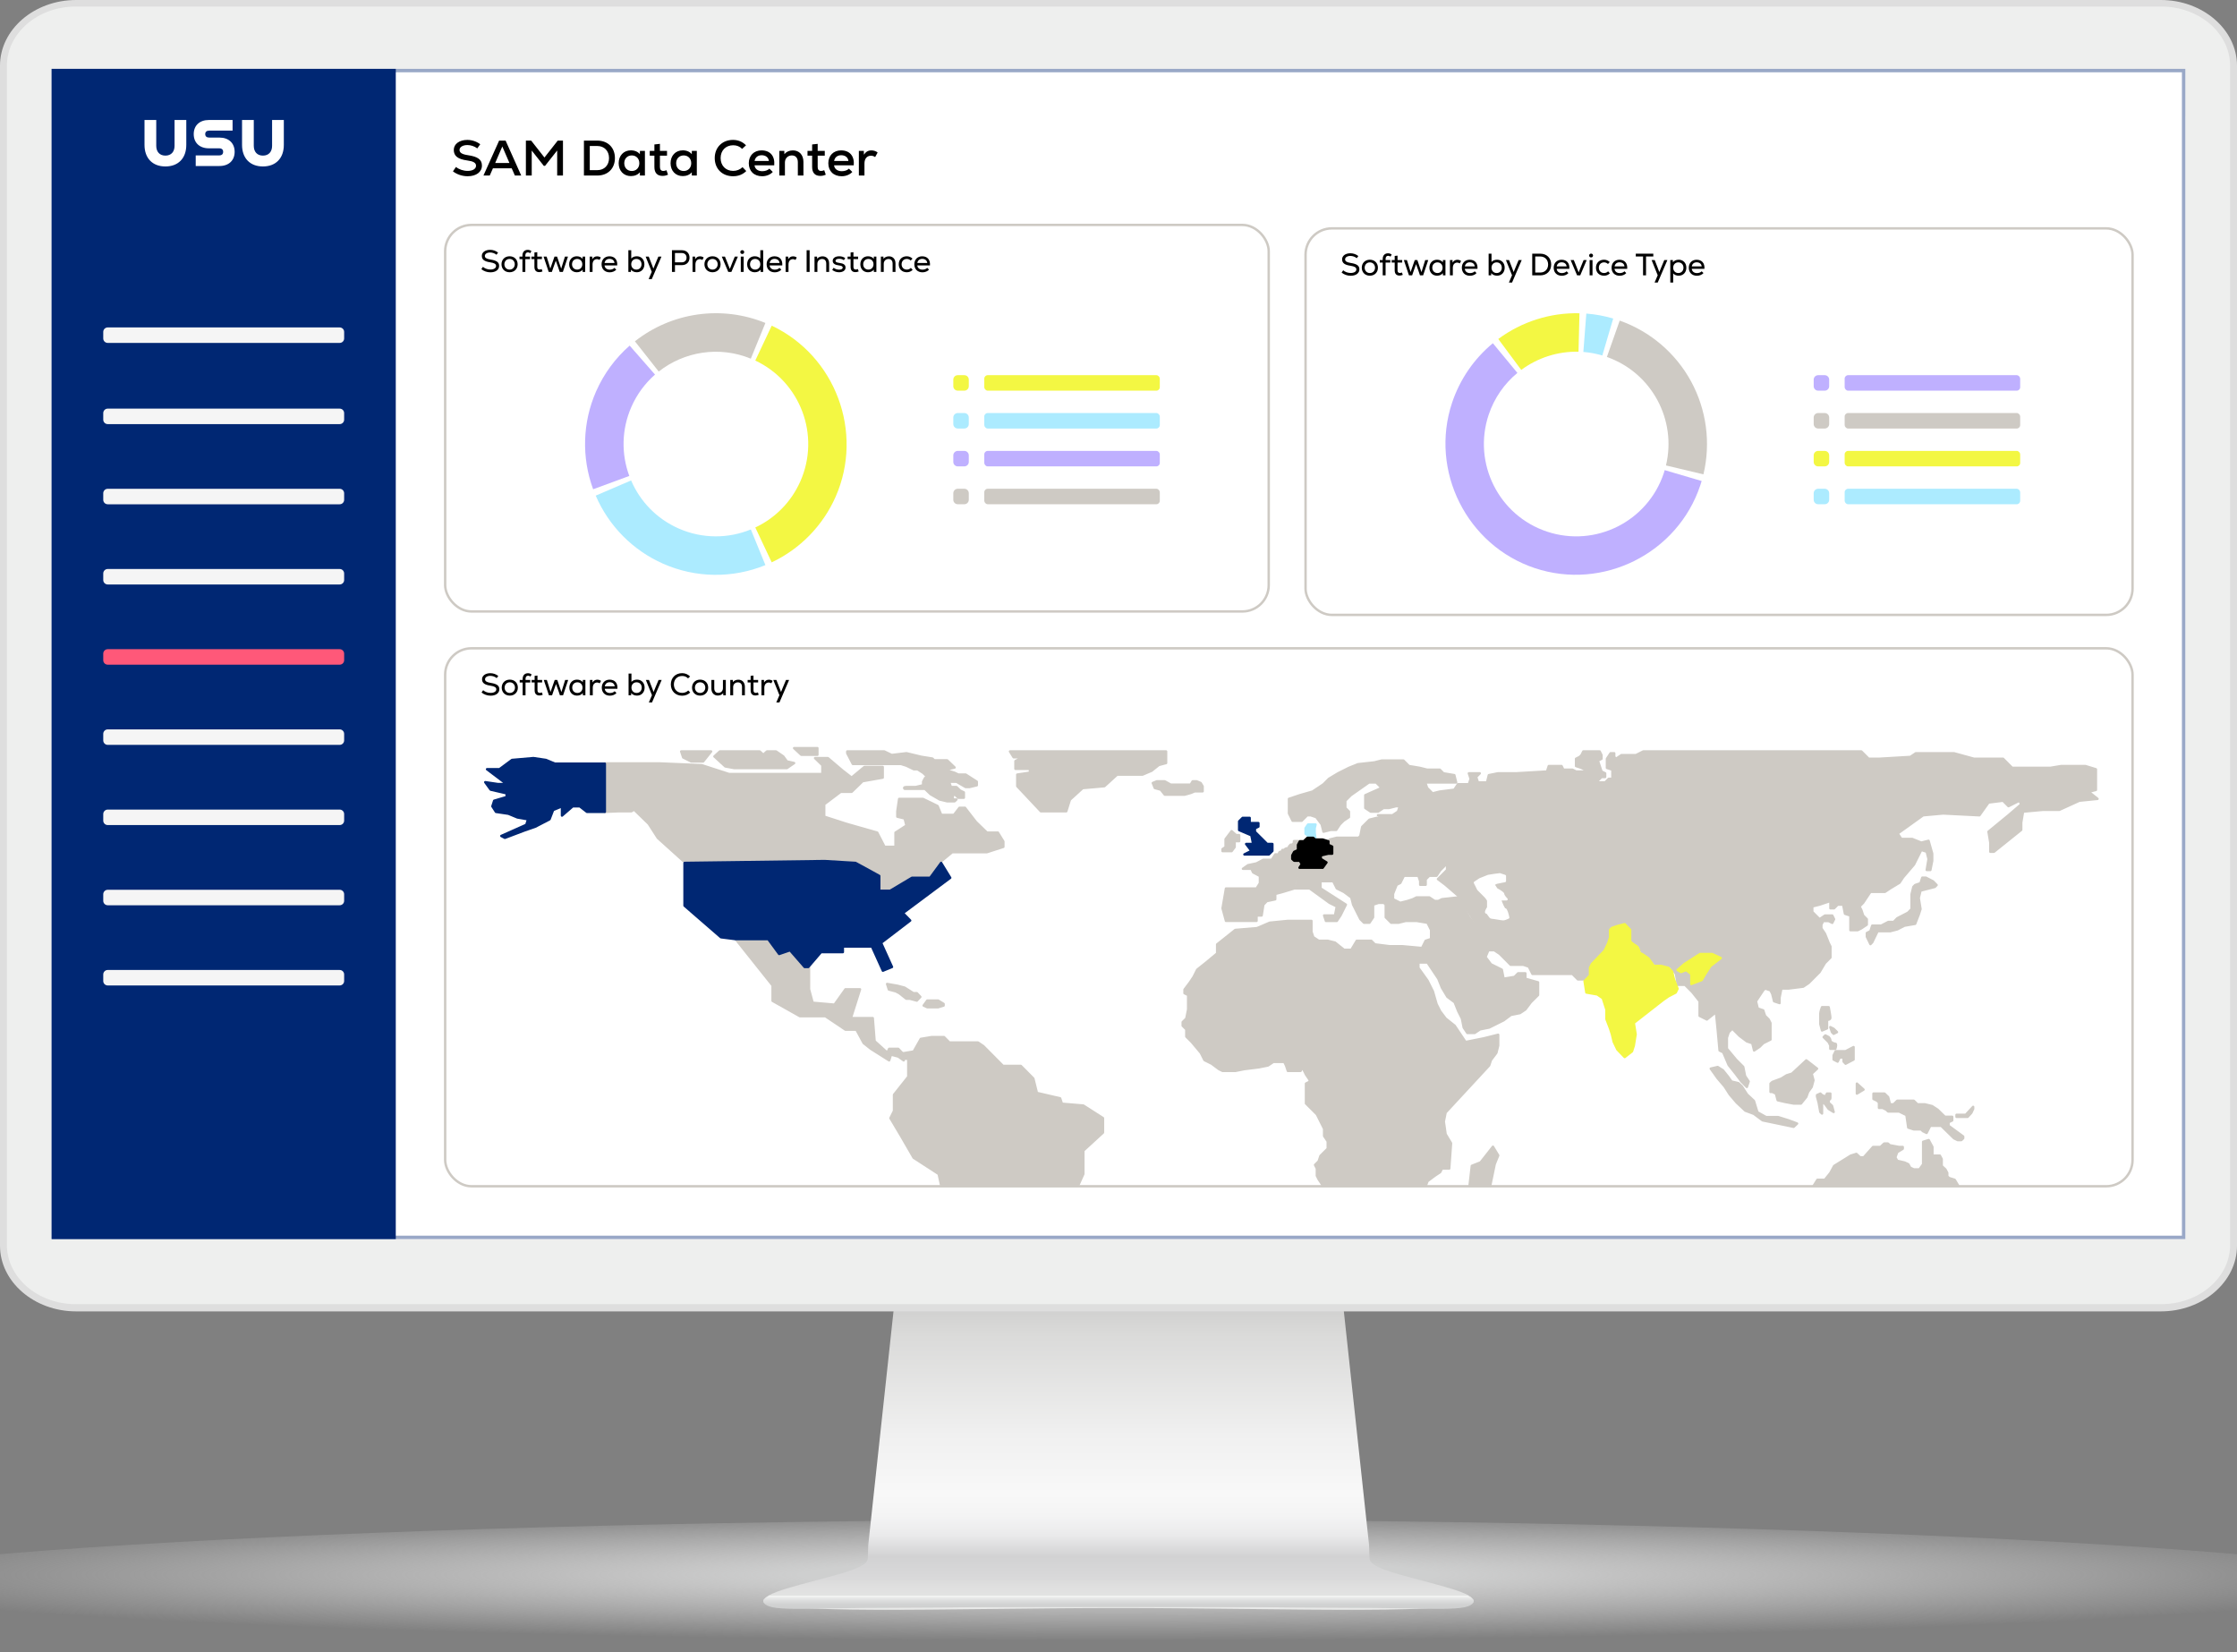<svg width="650" height="480" viewBox="0 0 650 480" fill="none" xmlns="http://www.w3.org/2000/svg">
<rect x="0" y="0" width="650" height="480" fill="#808080" stroke="none"/>
<g id="Sam Data Center Monitor">
<g id="Monitor" clip-path="url(#clip0_346_12503)">
<g id="&#197;&#131;&#195;&#171;&#195;&#174;&#195;&#169; 1">
<g id="Group">
<g id="Group_2">
<path id="Vector" opacity="0.8" d="M712 462.521C712 473.165 538.758 480 325.038 480C111.318 480 -62 473.165 -62 462.521C-62 451.876 111.283 441.503 325.033 441.503C538.783 441.503 711.995 451.891 711.995 462.521H712Z" fill="url(#paint0_radial_346_12503)"/>
</g>
<g id="Group_3">
<g id="Group_4">
<path id="Vector_2" d="M427.72 464.342C426.396 462.586 419.12 460.819 412.646 459.063C404.107 456.809 397.798 455.118 397.949 452.684C397.889 452.684 397.834 448.559 397.773 448.559L390.036 376.899H260.064L252.321 448.559C252.261 448.559 252.206 452.684 252.151 452.684C252.296 455.123 245.983 456.809 237.438 459.063C230.975 460.819 223.693 462.586 222.375 464.342C220.188 469.476 276.166 467.183 325.042 467.178C373.929 467.183 429.907 469.481 427.71 464.342H427.72Z" fill="url(#paint1_linear_346_12503)"/>
<path id="Vector_3" d="M426.436 463.534H223.557C222.775 463.946 222.188 464.382 221.872 464.814C221.617 465.446 221.978 465.998 222.961 466.475C226.295 468.121 236.931 467.122 258.544 467.122C267.856 467.122 278.306 467.002 289.368 466.866C301.102 466.731 313.207 466.59 325.002 466.585C336.786 466.585 348.901 466.731 360.625 466.866C371.692 466.997 382.137 467.122 391.454 467.122C413.067 467.122 423.703 468.121 427.038 466.475C428.02 465.998 428.371 465.446 428.136 464.814C427.805 464.377 427.228 463.941 426.441 463.534H426.436Z" fill="#CECFCF"/>
<path id="Vector_4" d="M428.131 464.769C427.8 464.347 427.223 463.936 426.436 463.539H223.557C222.775 463.941 222.188 464.347 221.872 464.769C221.617 465.366 221.978 465.903 222.961 466.364C226.295 467.95 236.931 466.912 258.544 466.912H391.459C413.072 466.912 423.708 467.945 427.043 466.364C428.025 465.903 428.376 465.371 428.141 464.769H428.131Z" fill="url(#paint2_linear_346_12503)"/>
</g>
<g id="Group_5">
<path id="Vector_5" fill-rule="evenodd" clip-rule="evenodd" d="M0 19.073V361.923C0 372.422 9.95 381 22.113 381H627.877C640.04 381 650 372.422 650 361.923V19.073C650 8.582 640.045 0 627.877 0H22.113C9.945 0 0 8.582 0 19.073Z" fill="#DEDEDE"/>
<path id="Vector_6" fill-rule="evenodd" clip-rule="evenodd" d="M22 378.899C10.975 378.899 2.002 371.17 2.002 361.668V19.126C2.002 9.629 10.97 1.899 22 1.899H627.999C639.029 1.899 648.002 9.629 648.002 19.126V361.664C648.002 371.166 639.029 378.895 627.999 378.895H22V378.899Z" fill="#EEEFEE"/>
<path id="Vector_7" d="M635 20H15V360H635V20Z" fill="white"/>
</g>
</g>
</g>
</g>
</g>
<g id="SAM Data Center">
<g id="Heading&#38;Background">
<path id="Vector_8" d="M620 20H30C21.716 20 15 26.716 15 35V345C15 353.284 21.716 360 30 360H620C628.284 360 635 353.284 635 345V35C635 26.716 628.284 20 620 20Z" fill="white"/>
<g id="Vector_9">
<path d="M635 20L15 20L15 360H635V20Z" fill="white"/>
<path d="M634.5 359.5H15.5V20.5H634.5V359.5Z" stroke="#002773" stroke-opacity="0.4"/>
</g>
<path id="IT Service Desk" d="M135.887 51.203C134.35 51.203 132.784 50.696 131.609 49.782L132.494 48.506C133.349 49.217 134.64 49.651 135.887 49.651C137.366 49.651 138.322 49.057 138.322 48.144C138.322 47.303 137.54 46.853 135.785 46.621C133.045 46.258 131.856 45.331 131.856 43.547C131.856 41.85 133.465 40.647 135.785 40.647C137.134 40.647 138.511 41.111 139.541 41.908L138.685 43.112C137.859 42.489 136.8 42.141 135.8 42.141C134.466 42.141 133.523 42.735 133.523 43.562C133.523 44.373 134.263 44.837 135.959 45.084C138.845 45.505 140.034 46.374 140.034 48.1C140.034 49.971 138.381 51.203 135.887 51.203ZM140.476 51L145.029 40.85H146.914L151.452 51H149.611L148.683 48.898H143.231L142.303 51H140.476ZM143.883 47.361H148.03L145.957 42.561L143.883 47.361ZM152.808 51V40.85H154.345L158.202 45.766L162.059 40.85H163.581V51H161.899V43.721L158.376 48.187H158.013L154.504 43.736V51H152.808ZM169.672 51V40.85H173.558C176.618 40.85 178.677 42.88 178.677 45.925C178.677 48.97 176.618 51 173.558 51H169.672ZM171.369 49.434H173.558C175.588 49.434 176.966 48.013 176.966 45.925C176.966 43.837 175.574 42.416 173.558 42.416H171.369V49.434ZM183.318 51.16C181.216 51.16 179.766 49.623 179.766 47.419C179.766 45.215 181.216 43.678 183.318 43.678C184.435 43.678 185.377 44.098 185.928 44.794L185.943 43.837H187.393V51H185.943L185.928 50.043C185.363 50.754 184.42 51.16 183.318 51.16ZM183.579 49.681C184.87 49.681 185.769 48.752 185.769 47.419C185.769 46.084 184.87 45.157 183.579 45.157C182.289 45.157 181.39 46.084 181.39 47.419C181.39 48.752 182.289 49.681 183.579 49.681ZM192.495 51.102C191.016 51.102 190.146 50.246 190.146 48.535V45.215H188.797V43.837H190.146V41.967L191.755 41.792V43.837H193.814V45.215H191.755V48.535C191.755 49.26 192.089 49.666 192.756 49.666C193.046 49.666 193.365 49.579 193.655 49.449L194.104 50.754C193.553 51 193.089 51.102 192.495 51.102ZM198.399 51.16C196.296 51.16 194.846 49.623 194.846 47.419C194.846 45.215 196.296 43.678 198.399 43.678C199.515 43.678 200.458 44.098 201.009 44.794L201.023 43.837H202.473V51H201.023L201.009 50.043C200.443 50.754 199.501 51.16 198.399 51.16ZM198.66 49.681C199.95 49.681 200.849 48.752 200.849 47.419C200.849 46.084 199.95 45.157 198.66 45.157C197.369 45.157 196.47 46.084 196.47 47.419C196.47 48.752 197.369 49.681 198.66 49.681ZM213 51.203C209.853 51.203 207.678 49.028 207.678 45.925C207.678 42.822 209.868 40.647 212.985 40.647C214.464 40.647 215.74 41.169 216.77 42.213L215.639 43.257C214.943 42.547 214.087 42.199 213.043 42.199C210.883 42.199 209.389 43.721 209.389 45.925C209.389 48.129 210.883 49.651 213.043 49.651C214.058 49.651 215.044 49.26 215.755 48.564L216.842 49.695C215.813 50.71 214.537 51.203 213 51.203ZM221.459 51.203C219.096 51.203 217.573 49.709 217.573 47.419C217.573 45.2 219.067 43.692 221.285 43.692C223.808 43.692 225.2 45.345 224.968 48.028H219.241C219.371 49.1 220.241 49.739 221.503 49.739C222.315 49.739 223.127 49.463 223.562 48.999L224.548 49.956C223.837 50.739 222.692 51.203 221.459 51.203ZM219.255 46.766H223.417C223.301 45.766 222.518 45.099 221.329 45.099C220.198 45.099 219.458 45.708 219.255 46.766ZM226.448 51V43.837H227.898L227.913 44.779C228.522 44.069 229.377 43.692 230.392 43.692C232.234 43.692 233.452 44.997 233.452 47.041V51H231.828V47.143C231.828 45.882 231.175 45.157 230.088 45.157C228.899 45.157 228.072 46.026 228.072 47.23V51H226.448ZM238.331 51.102C236.852 51.102 235.982 50.246 235.982 48.535V45.215H234.634V43.837H235.982V41.967L237.592 41.792V43.837H239.651V45.215H237.592V48.535C237.592 49.26 237.925 49.666 238.592 49.666C238.882 49.666 239.201 49.579 239.491 49.449L239.941 50.754C239.39 51 238.926 51.102 238.331 51.102ZM244.569 51.203C242.205 51.203 240.683 49.709 240.683 47.419C240.683 45.2 242.176 43.692 244.395 43.692C246.918 43.692 248.31 45.345 248.078 48.028H242.35C242.481 49.1 243.351 49.739 244.612 49.739C245.424 49.739 246.236 49.463 246.671 48.999L247.657 49.956C246.947 50.739 245.801 51.203 244.569 51.203ZM242.365 46.766H246.526C246.41 45.766 245.627 45.099 244.438 45.099C243.307 45.099 242.568 45.708 242.365 46.766ZM249.558 51V43.837H251.008L251.022 44.939C251.588 44.084 252.298 43.692 253.197 43.692C253.893 43.692 254.589 43.924 255.01 44.316L254.285 45.635C253.879 45.359 253.516 45.243 253.081 45.243C251.921 45.243 251.182 46.099 251.182 47.505V51H249.558Z" fill="black"/>
</g>
<g id="Navbar">
<path id="Vector_10" d="M115 20L15 20L14.999 360L115 360V20Z" fill="#002773"/>
<path id="Vector_11" d="M98.7 142.01H31.3C30.582 142.01 30 142.592 30 143.31V145.21C30 145.928 30.582 146.51 31.3 146.51H98.7C99.418 146.51 100 145.928 100 145.21V143.31C100 142.592 99.418 142.01 98.7 142.01Z" fill="#F5F5F5"/>
<path id="Vector_12" d="M98.7 95.13H31.3C30.582 95.13 30 95.712 30 96.43V98.33C30 99.048 30.582 99.63 31.3 99.63H98.7C99.418 99.63 100 99.048 100 98.33V96.43C100 95.712 99.418 95.13 98.7 95.13Z" fill="#F5F5F5"/>
<path id="Vector_13" d="M98.7 165.31H31.3C30.582 165.31 30 165.892 30 166.61V168.51C30 169.228 30.582 169.81 31.3 169.81H98.7C99.418 169.81 100 169.228 100 168.51V166.61C100 165.892 99.418 165.31 98.7 165.31Z" fill="#F5F5F5"/>
<path id="Vector_14" d="M98.7 188.61H31.3C30.582 188.61 30 189.192 30 189.91V191.81C30 192.528 30.582 193.11 31.3 193.11H98.7C99.418 193.11 100 192.528 100 191.81V189.91C100 189.192 99.418 188.61 98.7 188.61Z" fill="#FF5879"/>
<path id="Vector_15" d="M98.7 211.91H31.3C30.582 211.91 30 212.492 30 213.21V215.11C30 215.828 30.582 216.41 31.3 216.41H98.7C99.418 216.41 100 215.828 100 215.11V213.21C100 212.492 99.418 211.91 98.7 211.91Z" fill="#F5F5F5"/>
<path id="Vector_16" d="M98.7 235.21H31.3C30.582 235.21 30 235.792 30 236.51V238.41C30 239.128 30.582 239.71 31.3 239.71H98.7C99.418 239.71 100 239.128 100 238.41V236.51C100 235.792 99.418 235.21 98.7 235.21Z" fill="#F5F5F5"/>
<path id="Vector_17" d="M98.7 258.51H31.3C30.582 258.51 30 259.092 30 259.81V261.71C30 262.428 30.582 263.01 31.3 263.01H98.7C99.418 263.01 100 262.428 100 261.71V259.81C100 259.092 99.418 258.51 98.7 258.51Z" fill="#F5F5F5"/>
<path id="Vector_18" d="M98.7 118.72H31.3C30.582 118.72 30 119.302 30 120.02V121.92C30 122.638 30.582 123.22 31.3 123.22H98.7C99.418 123.22 100 122.638 100 121.92V120.02C100 119.302 99.418 118.72 98.7 118.72Z" fill="#F5F5F5"/>
<path id="Vector_19" d="M98.7 281.81H31.3C30.582 281.81 30 282.392 30 283.11V285.01C30 285.728 30.582 286.31 31.3 286.31H98.7C99.418 286.31 100 285.728 100 285.01V283.11C100 282.392 99.418 281.81 98.7 281.81Z" fill="#F5F5F5"/>
<path id="Vector_20" d="M45.4 34.86V42.36C45.4 44.08 46.37 45.21 48.06 45.21C49.75 45.21 50.72 44.09 50.72 42.36V34.86H54.13V42.1C54.13 45.96 51.81 48.36 48.06 48.36C44.31 48.36 41.99 45.96 41.99 42.1V34.86H45.4ZM56.87 45.15H63.68C64.47 45.15 64.84 44.76 64.84 44.12C64.84 43.48 64.47 43.09 63.68 43.09H60.7C58 43.09 56.29 41.48 56.29 38.97C56.29 36.46 58 34.86 60.7 34.86H67.58V37.95H60.79C60.04 37.95 59.63 38.32 59.63 38.96C59.63 39.6 60.04 39.97 60.79 39.97H63.77C66.47 39.97 68.18 41.6 68.18 44.11C68.18 46.62 66.47 48.23 63.77 48.23H56.87V45.14V45.15ZM73.74 34.86V42.36C73.74 44.08 74.71 45.21 76.4 45.21C78.09 45.21 79.06 44.09 79.06 42.36V34.86H82.47V42.1C82.47 45.96 80.15 48.36 76.4 48.36C72.65 48.36 70.33 45.96 70.33 42.1V34.86H73.74Z" fill="white"/>
</g>
<g id="Software by Country">
<g id="World">
<path id="Japan" d="M545.567 270.542L545.047 271.614L544.528 272.686L544.008 273.758L543.488 274.295L542.969 273.222L542.449 272.15V271.078L543.488 270.542L544.008 268.933H545.047H546.606L547.645 268.397L548.685 267.861H550.244L551.283 266.789L552.322 266.253L553.361 265.717L554.401 265.18L555.44 264.108V261.964V259.819L555.96 257.675L556.479 257.139L558.038 256.603L558.558 254.994H559.597L560.636 255.53L561.675 256.066L562.715 257.139L562.195 257.675L560.117 258.211L558.038 258.747L557.518 260.891L558.038 264.108L557.518 265.717L556.479 268.397L553.361 268.933L551.283 270.006L549.204 270.542H547.126H545.567Z" fill="#CECAC4" stroke="#CECAC4" stroke-width="0.7" stroke-linejoin="round"/>
<path id="Madagascar" d="M427.668 338.721L427 344.5H433L434.309 338.215L435.331 335.688L433.799 333.16L430.222 337.71L427.668 338.721Z" fill="#CECAC4" stroke="#CECAC4" stroke-width="0.7" stroke-linejoin="round"/>
<g id="Nertherland/Belgium/...">
<path d="M377.913 251.584L376.948 252.099L375.018 251.069V248.496H373.571H372.606H371.641V247.981C371.641 247.81 371.737 247.466 372.123 247.466C372.509 247.466 372.606 247.123 372.606 246.952H373.088C373.249 246.78 373.667 246.437 374.053 246.437C374.439 246.437 374.536 246.094 374.536 245.922L375.018 245.408H375.501L375.983 244.893V244.378H376.948H377.431L376.948 245.922V246.952L376.466 247.466L375.501 248.496V249.525L375.983 250.555C376.36 250.756 376.408 250.354 376.785 250.555H377.913V251.584Z" fill="#CECAC4"/>
<path d="M376.948 252.099L377.913 251.584V250.555H376.785C376.408 250.354 376.36 250.756 375.983 250.555L375.501 249.525V248.496L376.466 247.466L376.948 246.952V245.922L377.431 244.378H378.396H376.948H375.983V244.893L375.501 245.408H375.018L374.536 245.922C374.536 246.094 374.439 246.437 374.053 246.437C373.667 246.437 373.249 246.78 373.088 246.952H372.606C372.606 247.123 372.509 247.466 372.123 247.466C371.737 247.466 371.641 247.81 371.641 247.981V248.496H372.606H373.571H375.018V251.069L376.948 252.099Z" stroke="#CECAC4" stroke-width="0.7" stroke-linejoin="round"/>
</g>
<path id="Skandinavia/Asia" d="M404.628 236.863H400.405L403.044 238.452L405.684 239.512L407.268 241.101L412.547 245.868L415.715 247.987L419.411 249.576L420.467 250.636V252.755L417.827 255.403L419.939 256.992L423.634 260.171L428.386 267.586L433.137 273.943L432.609 276.062H434.193L435.777 277.121L438.945 280.3H441.057H442.64L444.224 280.829L445.28 282.948H446.864H450.032H452.672H456.895L458.479 284.537H459.007H460.591L461.647 283.478V282.418L462.175 280.3L462.703 279.77L464.286 278.181L465.87 276.062L466.926 275.002L467.454 272.884V271.824V270.235L469.566 269.176L472.206 268.646L474.317 270.235V273.943L476.429 275.002L477.485 277.651L479.069 278.181L481.181 280.3L485.404 280.829L486.988 282.948L487.516 286.126H489.628L491.74 288.245L493.851 290.894V295.132L495.963 296.191L498.603 294.072L499.131 299.369L499.659 305.196L500.715 305.726L502.299 309.434L504.41 312.082L505.994 314.201L507.578 315.79L508.106 314.201L507.05 312.612L506.522 309.963L504.41 307.845L501.771 304.666V301.488L502.299 299.899L503.355 298.84L505.466 300.958L507.578 302.548L509.162 303.077L509.69 305.196L511.274 304.137L512.33 303.077L514.441 302.018V299.369V297.25L513.914 296.191L512.858 295.132L512.33 293.542L510.746 293.013L510.218 290.894L511.274 289.305L512.33 287.716L512.858 287.186L514.441 287.716L514.969 288.775L515.497 290.894L517.081 291.424V289.834L517.609 287.186H519.721L523.945 286.656L525.528 285.597L527.112 284.008L528.696 282.418L530.28 279.77L531.864 278.181V277.121V275.002L531.336 273.943L530.28 271.294L529.224 269.705V268.646L529.752 267.586H531.336L532.392 268.116L532.92 267.057L532.392 265.997H530.28L528.696 267.057L527.64 265.997L526.584 264.938V263.349L528.696 262.819L530.28 262.289L531.864 261.76V263.879H532.92L533.976 262.819H535.559L536.087 265.468L537.671 265.997V270.235H539.783L540.839 269.705L542.423 268.646V267.057L541.367 265.997L540.839 264.408L540.311 263.349L541.367 262.289L542.423 260.7L543.479 259.111H547.702L549.286 258.052L551.926 256.463L552.982 254.873L556.149 251.165L557.205 249.047L558.261 246.928L559.845 247.457L560.373 249.576L559.845 252.755H560.901L561.429 250.106V247.987L560.373 244.279L558.261 244.809L555.621 243.749H552.454L551.398 242.16L558.789 236.863L564.597 236.333L575.156 236.863L577.795 233.155L582.019 232.625L583.603 234.215L586.77 232.625L587.298 233.685L583.603 236.863L577.795 241.631L578.323 244.809V247.457H578.851H579.379L587.298 241.101V238.982L587.826 235.804L593.634 235.274H598.385L604.193 232.625L609.472 232.096L606.889 230.03L609 229.5V223.5L605.942 222.561H598.913L595.746 223.091H584.659L582.019 220.442H573.572L567.764 218.853H556.677L555.094 219.912L546.118 220.442H542.951L540.839 218.323H486.988H477.485L475.373 219.383H471.15L469.566 220.442L469.038 219.912V218.853H467.982L466.926 220.442V222.031V223.091L468.51 223.62V226.269H467.454L466.398 227.328H464.286V226.799L465.342 225.739H466.398V224.68L465.342 224.15L464.814 222.561L464.286 220.972L465.342 220.442V219.383L464.814 218.323H460.063L459.535 219.383L459.007 219.912L457.951 220.442V222.561L459.535 223.091L460.591 223.62V224.15H457.951L456.895 223.62H454.255L453.727 222.561H450.032L449.504 224.15L440.529 224.68H435.249L432.609 225.21L432.082 227.328H429.442L428.914 225.739L429.97 224.68H426.802L427.33 226.269L426.802 227.858H423.634L422.578 229.447L418.355 229.977L416.243 230.507L414.659 228.917L414.131 227.328H423.106L422.578 225.21L419.411 224.68L418.355 223.62H414.659L412.547 223.091L409.38 222.561L407.796 220.972H401.461L399.349 221.502L394.597 222.031L391.957 223.091L388.79 224.68L386.15 226.269L384.566 227.858L381.398 229.977L377.703 231.036L374.535 232.096V236.333L375.591 238.452H378.231L379.815 236.863H380.871L382.454 237.393L384.038 239.512L384.566 241.631L386.678 241.101H388.262L389.318 239.512L390.374 238.452L391.957 237.393V235.804L390.902 234.744V232.625L392.485 231.036L397.765 227.328H399.877L401.461 228.917L396.709 231.036V234.744L398.293 235.804H400.405L401.988 234.744H403.572L405.684 234.215H406.74L406.212 235.804L404.628 236.863Z" fill="#CECAC4" stroke="#CECAC4" stroke-width="0.7" stroke-linejoin="round"/>
<g id="India">
<path id="Vector 59" d="M460.952 288.356L460.422 285.048L461.482 283.945L462.011 283.393V282.29V281.188L462.541 280.085L463.601 278.982L464.131 278.43L465.19 277.327L466.25 276.225L466.78 275.122L467.309 274.019L467.839 272.364V271.262V270.159L468.369 269.607L469.959 269.056L472.078 268.504L473.667 270.159V273.467L474.197 274.019L475.787 275.122L476.316 276.225V276.776L477.376 277.327L478.965 278.43L480.555 280.636H482.674L484.793 281.188L485.853 282.29L486.383 284.496L487.442 287.253L486.913 288.356L484.793 289.459L483.204 290.562L481.085 292.216L478.965 293.871L476.846 295.525L474.727 297.179L475.257 300.488L474.727 303.797L474.197 305.451L472.078 307.105L471.018 306.002L469.959 304.899L468.899 302.694L468.369 300.488L467.839 298.834L466.78 296.076V293.319L465.72 290.011L464.131 288.908L460.952 288.356Z" fill="#F3F743" stroke="#F3F743" stroke-width="0.7" stroke-linejoin="round"/>
<path id="Vector 60" d="M493.965 277.189L489.449 280.085L487.441 281.822L488.445 282.401L489.95 281.822L491.456 282.98V284.717V285.875L494.467 284.717L495.47 282.98L496.976 280.664L499.987 278.347L497.478 277.189H493.965Z" fill="#F3F743" stroke="#F3F743" stroke-width="0.7" stroke-linejoin="round"/>
</g>
<path id="Africa/East europe" d="M380.532 258.102H376.317L376.844 257.052V256.001V255.476L377.371 254.426L377.43 252.581H378.395H379.843H380.369H381.29H382.738L383.614 252.624L384.668 252.099L385.273 251.801V250.751L384.22 250.226L383.693 249.7L384.185 248.721H385.633L386.115 248.239L386.854 248.65V246.025L385.8 245.5V244.975L386.327 243.925L388.434 243.399H391.068H394.756L395.283 242.874L395.81 240.249L396.337 239.724L397.39 238.674L397.917 238.149L400.024 237.624H401.073L403.486 238.674L404.933 239.554L407.346 241.484L409.276 242.931L411.206 244.861L414.101 247.274L416.513 248.65L419.408 249.686L420.044 251.276L418.463 252.851L417.409 254.426H415.302L414.249 255.476V257.052H412.668V256.001L412.141 254.426H407.927L406.873 256.527L405.819 257.052L404.766 259.677V261.252L406.873 262.303L408.98 261.777L410.561 261.252L411.614 260.727H412.668H415.302L416.883 261.777H417.936L418.99 261.252L423.751 260.727L426.892 266.503L433.214 274.294L431.634 278.055L433.214 280.155L436.375 281.731L436.902 284.356L440.063 283.831L441.116 282.781H443.224V284.356L446.911 285.406V289.082L444.804 291.182L443.224 293.283L441.643 294.333L439.009 294.858L436.902 296.433L434.795 297.483L432.687 298.533L430.053 299.058L428.473 300.109H426.365L425.312 298.533L424.785 295.908L423.731 293.808L422.678 291.182L420.57 289.607L418.99 286.981L417.936 284.356L414.775 279.63H412.141V281.206L414.775 284.881L416.356 288.032L417.409 291.707L418.463 293.808L420.044 295.908L422.678 298.008L425.839 302.734L431.107 301.684L435.321 300.634V303.784L434.795 305.885L433.214 307.985L432.687 309.56L420.044 323.212L419.517 325.838L420.044 329.513L421.624 332.139L421.097 339.49H418.99L418.463 340.54L416.883 341.59L414.775 343.166L414.298 344.5H384.22V344.216L383.166 342.64L382.639 341.59V339.49L382.112 338.44L383.166 337.39L383.693 335.814L384.746 334.764L385.8 333.714V331.614L384.746 330.038V327.938L384.22 326.888L383.693 325.838L382.639 323.737L380.532 321.637L379.478 320.587V317.436V314.811L380.532 314.286V313.761L379.478 312.186L378.425 310.085L377.898 311.135H374.21L373.683 309.56L373.156 308.51H369.995L368.415 309.56L365.781 310.085L361.566 310.61L358.932 311.135H356.825H355.244L354.191 310.61L352.083 309.035L349.976 307.985L348.923 305.885L346.288 302.734L344.708 301.159V299.058L343.654 298.008V296.958L344.708 295.908L345.235 293.283V289.082L344.181 288.557V287.507L345.762 285.406L346.815 283.831L347.869 281.731L350.503 279.63L353.664 277.005V274.379L356.298 272.279L358.932 270.179L365.254 269.654L368.942 268.078L374.21 267.553H381.059V270.704L381.586 272.279L383.166 273.329H385.8L387.907 273.854L390.541 275.955H392.649L394.229 273.329H398.444L399.497 274.379L403.712 274.905H407.4L413.195 275.43L414.249 273.329L415.829 272.804V270.179L414.775 268.078L411.614 267.553H408.453L406.346 268.078H404.239L402.658 266.503V262.828L402.132 262.303H400.551L398.971 262.828V266.503L397.917 268.078H396.337L395.283 267.028L394.229 264.928L393.176 262.828L392.649 260.727L390.541 259.152L388.434 258.102L387.381 256.001H383.693V258.102L391.068 262.828L389.488 265.978L388.434 267.553H387.907H385.273L384.746 265.978H387.907L388.434 263.353L386.327 262.303L380.532 258.102Z" fill="#CECAC4" stroke="#CECAC4" stroke-width="0.7" stroke-linejoin="round"/>
<path id="P/ESP/FR" d="M367.084 262.844L368.071 261.801L370.54 261.28V259.715L372.515 259.193L375.971 258.15L376.465 254.994L377.043 253.995V252.412L374.575 250.847L374.535 248.239H370.54L369.553 249.804H367.084L365.109 250.847L362.64 251.369L361.159 252.412H363.628L364.122 253.455L366.096 254.498V256.585L365.109 258.15H356.222L355.234 263.888L356.222 267.539H365.109V265.974H366.59L367.084 262.844Z" fill="#CECAC4" stroke="#CECAC4" stroke-width="0.7" stroke-linejoin="round"/>
<path id="Irland" d="M356.55 243.221L357.866 241.484L359.182 242.642H360.059V244.379H358.744V246.116L357.866 247.274H355.234V246.695L356.112 246.116V243.8L356.55 243.221Z" fill="#CECAC4" stroke="#CECAC4" stroke-width="0.7" stroke-linejoin="round"/>
<path id="SouthAmerica" d="M263.922 307.593H262.365V306.024L265.479 305.501L267.555 301.838L270.669 301.315H274.303L275.86 302.885H284.164L285.721 303.931L291.43 309.686H296.62L300.253 313.349L301.291 317.534L308.038 319.104L308.557 320.673L314.785 321.197L320.494 324.859V329.045L314.785 334.277V341.078L313.248 344.5H273.5L272.745 341.078L265.479 336.37L261.846 330.091L258.732 324.859L259.77 322.766V318.057L263.922 312.825V307.593Z" fill="#CECAC4" stroke="#CECAC4" stroke-width="0.7" stroke-linejoin="round"/>
<path id="Mexico" d="M224.49 286.312L213.377 272.364L223.432 272.922L226.607 277.385L229.782 276.27L233.487 280.733H235.074V287.428L236.133 291.333L242.483 291.891L245.658 287.428H249.892L247.246 295.796H253.597L254.126 302.491L257.83 305.838L258.359 304.723H261.005L262.593 306.396V308.07L261.005 306.954L258.889 306.396L258.359 308.07L253.067 304.723L250.95 303.049L248.834 299.144H245.658L239.837 295.238H232.428L224.49 290.775V286.312Z" fill="#CECAC4" stroke="#CECAC4" stroke-width="0.7" stroke-linejoin="round"/>
<path id="Greenland" d="M295.582 228.409V225.047L299.274 224.487V223.366H295.055V221.125L297.164 220.004H294.527L293.473 218.323H295.582H338.829V221.685L336.719 222.246L334.609 223.927L331.972 225.047H324.589L320.897 228.409L314.568 228.97L310.877 232.332L309.822 235.694H302.438L295.582 228.409Z" fill="#CECAC4" stroke="#CECAC4" stroke-width="0.7" stroke-linejoin="round"/>
<path id="Vector 44" d="M363.108 239.14V237.624H361.076L360.061 238.635V241.162L363.616 242.678L364.124 245.206H362.092L363.616 247.228L361.584 248.239H368.695L369.711 247.228V245.206H368.187L365.648 242.678L364.632 241.667V240.656L365.648 240.151V239.14H363.108Z" fill="#002773" stroke="#002773" stroke-width="0.7" stroke-linejoin="round"/>
<g id="Cuba">
<path id="Vector 51" d="M260.815 286.411L257.768 285.875L258.275 287.483L260.307 288.019L261.323 288.555L263.355 290.163H264.37L266.402 290.7L267.418 289.627L266.402 288.555H265.386L262.847 286.947L260.815 286.411Z" fill="#CECAC4" stroke="#CECAC4" stroke-width="0.7" stroke-linejoin="round"/>
<path id="Vector 52" d="M272.594 290.7H269.436L268.383 292.147L269.436 292.63H270.488H272.594L274.173 292.147V291.665L272.594 290.7Z" fill="#CECAC4" stroke="#CECAC4" stroke-width="0.7" stroke-linejoin="round"/>
</g>
<path id="Iceland" d="M338.443 227.008H336.127L334.969 227.49L335.548 228.938L337.285 229.42L338.443 230.868H341.338H344.233L345.97 230.385L347.128 229.903H349.444V228.455L348.865 227.49L347.707 227.008H346.549L345.97 227.973H344.812H341.917H340.18L338.443 227.008Z" fill="#CECAC4" stroke="#CECAC4" stroke-width="0.7" stroke-linejoin="round"/>
<g id="Canada">
<path id="Vector 57" d="M247.8 221.942H255.328H258.554H260.167H261.779L263.392 222.459L265.543 223.493H266.618L268.231 224.527L269.307 225.561L268.769 226.078L268.231 227.112V228.146L266.081 228.663H263.392C262.532 228.663 262.676 229.007 262.855 229.18H265.005H268.769L270.382 230.731L273.07 232.282L275.221 232.799H277.371L277.909 232.282H276.834V231.248L277.371 230.731L278.447 231.765H280.06V230.214L278.984 229.697L277.909 228.663H276.296L275.758 227.112H277.909L280.597 228.663H281.673L283.823 228.146V227.112L282.21 226.078L280.597 225.044H278.447L277.371 224.527L275.758 224.01L275.221 223.493L277.371 222.976L276.834 222.459L275.221 220.908H271.457L270.92 220.391L267.694 219.874L265.543 219.357L263.392 218.84L259.091 219.357L256.941 218.323H246.188V218.84L247.8 221.942Z" fill="#CECAC4" stroke="#CECAC4" stroke-width="0.7" stroke-linejoin="round"/>
<path id="Vector 56" d="M232.827 219.287H237.503V217.357H230.748L232.827 219.287Z" fill="#CECAC4" stroke="#CECAC4" stroke-width="0.7" stroke-linejoin="round"/>
<path id="Vector 54" d="M206.623 218.323H197.938L198.517 220.06L200.833 221.218H204.307L206.623 218.323Z" fill="#CECAC4" stroke="#CECAC4" stroke-width="0.7" stroke-linejoin="round"/>
<path id="Vector 40" d="M179.992 221.8H175.742V235.862L179.744 235.693H183.462L184.241 235.204L188.491 239.329L191.147 243.453L198.584 250.155L239.487 249.64L249.048 250.155L255.737 254.28L255.839 258.371H258.734L265.007 254.511H270.314L272.953 250.671L276.671 247.578H286.764L291.545 246.031V244.484L289.951 241.906H286.764L283.577 238.813L280.389 234.689H278.796L277.202 236.751H273.484L272.421 234.173L268.172 232.111H261.266L260.735 235.72V237.266L262.86 237.782L263.391 239.844L260.204 241.906V246.031H257.016L254.892 241.906L245.861 239.329L239.487 237.266V233.657L244.267 230.049H247.455L250.642 226.955L256.485 225.924V222.831H251.173L247.455 225.924L244.799 223.862L240.549 220.253H236.831L238.955 222.315V224.893H220.363H211.864L203.896 222.315L191.678 221.8H179.992Z" fill="#CECAC4" stroke="#CECAC4" stroke-width="0.7" stroke-linejoin="round"/>
<path id="Vector 55" d="M220.745 218.323H209.165L207.586 219.771L209.165 221.218L210.744 222.666L213.376 223.148H219.166H226.009H228.641L230.746 221.701L228.641 221.218L227.588 219.771L225.483 218.323H222.851L221.798 219.288L220.745 218.323Z" fill="#CECAC4" stroke="#CECAC4" stroke-width="0.7" stroke-linejoin="round"/>
</g>
<path id="Australia" d="M528.086 342.772L527 344.5H569L567.965 342.772L566.349 342.27L565.81 341.768V340.765L565.271 339.761L564.193 338.758V336.75L563.654 335.747H561.498V333.238L560.959 332.234L560.421 331.23L558.804 331.732V338.256L557.726 339.761H556.109L555.031 339.259L554.493 338.256L553.415 337.754L551.259 337.252L550.72 336.249L551.259 334.743L552.876 333.74V333.238H551.798L549.104 332.736L548.565 332.234H547.487L546.409 333.238H544.253L541.559 336.249H540.481L539.942 335.747L539.403 335.245L537.786 335.747L536.17 336.75L534.553 337.754L532.936 338.758L531.858 340.765L530.242 342.772H528.086Z" fill="#CECAC4" stroke="#CECAC4" stroke-width="0.7" stroke-linejoin="round"/>
<g id="Indonesia">
<path id="Vector 69" d="M568.504 324.475V323.896H571.185L572.793 322.159L573.329 321.58V322.159L572.793 323.317L572.257 323.896L571.721 324.475H568.504Z" fill="#CECAC4" stroke="#CECAC4" stroke-width="0.7" stroke-linejoin="round"/>
<path id="Vector 65" d="M528.455 320.393L527.973 318.611V318.166L528.938 317.72L529.42 318.166L530.385 318.611L530.868 317.72H531.833V319.056C531.833 319.413 531.511 319.502 531.35 319.502V320.393L532.315 321.283L532.798 323.065L531.35 322.174L530.385 320.838L529.42 319.947V323.51L528.938 323.065L528.455 320.393Z" fill="#CECAC4" stroke="#CECAC4" stroke-width="0.7" stroke-linejoin="round"/>
<path id="Vector 64" d="M539.553 317.72V314.825L541.483 316.562L539.553 317.72Z" fill="#CECAC4" stroke="#CECAC4" stroke-width="0.7" stroke-linejoin="round"/>
<path id="Vector 62" d="M516.022 317.72L514.983 317.238H514.463V314.825L514.983 314.342L517.581 313.377L519.14 312.412L520.698 311.93L523.297 309.517L524.855 308.07L527.973 310.482L526.414 311.93L526.934 313.86L526.414 315.79L525.375 317.238L524.855 318.685L523.297 320.615H521.218L518.62 320.133L516.541 319.65L516.022 317.72Z" fill="#CECAC4" stroke="#CECAC4" stroke-width="0.7" stroke-linejoin="round"/>
<path id="Vector 61" d="M499.099 313.286L497.092 310.469L499.099 310L500.604 310.938L502.11 312.816L503.114 314.225L505.121 314.694L506.124 315.633L507.63 317.98L509.637 319.858L510.641 323.145L513.15 324.553H516.662L519.673 325.492L522.182 326.431L521.179 327.37L516.662 326.431L512.146 325.492L509.637 323.614L507.128 322.675L504.619 320.328L502.612 317.98L501.106 315.633L499.099 313.286Z" fill="#CECAC4" stroke="#CECAC4" stroke-width="0.7" stroke-linejoin="round"/>
<path id="Vector 68" d="M547.569 317.72H544.911H544.379V319.279L545.442 319.799L545.974 320.318V321.877H547.038L548.101 322.397L548.633 322.916H549.696H551.823L552.887 323.436L553.95 323.956L554.482 327.593L556.077 328.113H558.204L558.736 328.632L559.8 329.152L560.863 327.073H564.054L564.585 327.593L567.776 330.711L568.839 331.231H569.903L570.434 330.711V330.191L566.18 327.073V326.034L567.244 325.515V324.475H565.117L564.054 323.436L562.99 322.397L561.395 321.358L559.268 320.838H557.141L556.077 319.799H551.292L550.228 320.838H549.165L548.633 318.759L547.569 317.72Z" fill="#CECAC4" stroke="#CECAC4" stroke-width="0.7" stroke-linejoin="round"/>
</g>
<g id="Philippines">
<path id="Vector 67" d="M537.429 308.432L536.271 309.035L535.692 308.432V307.226H534.534L533.955 308.432L532.797 307.829V306.623L533.376 305.416H534.534H536.271L537.429 304.813L538.587 304.21V305.416V307.829L537.429 308.432Z" fill="#CECAC4" stroke="#CECAC4" stroke-width="0.7" stroke-linejoin="round"/>
<path id="Vector 66" d="M528.938 294.472C528.938 293.98 529.259 293.039 529.42 292.629H531.35C531.511 293.448 531.833 295.209 531.833 295.7C531.833 296.191 531.189 296.314 530.868 296.314V298.77L529.42 299.385L528.938 297.542V294.472Z" fill="#CECAC4" stroke="#CECAC4" stroke-width="0.7" stroke-linejoin="round"/>
<g id="Vector 72">
<path d="M532.315 299.867L531.832 298.419L532.797 298.902L533.762 299.867L532.797 300.349L532.315 299.867Z" fill="#CECAC4"/>
<path d="M531.35 302.762L529.902 301.314L530.385 300.832L531.35 301.314C531.511 301.475 531.832 301.894 531.832 302.28C531.832 302.762 532.797 303.245 533.28 303.245C533.666 303.245 533.441 304.21 533.28 304.692H531.832V303.727L531.35 302.762Z" fill="#CECAC4"/>
<path d="M532.315 299.867L531.832 298.419L532.797 298.902L533.762 299.867L532.797 300.349L532.315 299.867Z" stroke="#CECAC4" stroke-width="0.7" stroke-linejoin="round"/>
<path d="M531.35 302.762L529.902 301.314L530.385 300.832L531.35 301.314C531.511 301.475 531.832 301.894 531.832 302.28C531.832 302.762 532.797 303.245 533.28 303.245C533.666 303.245 533.441 304.21 533.28 304.692H531.832V303.727L531.35 302.762Z" stroke="#CECAC4" stroke-width="0.7" stroke-linejoin="round"/>
</g>
</g>
<path id="Denmark" d="M380.083 242.771V244.379L382.254 243.843L382 242V240.626L382.254 239.554H380.083L379.359 240.626V242.235L380.083 242.771Z" fill="#ACEBFF" stroke="#ACEBFF" stroke-width="0.7" stroke-linejoin="round"/>
<g id="Alaska">
<path d="M158.63 220.792L161.222 221.869H165.889H166.407H175.741V235.873H170.556L168.481 234.257H166.407L163.296 236.95V234.257L160.704 235.334L159.667 238.027L155.519 240.182L152.407 241.259L146.704 243.413L145.667 242.875L152.926 239.643L153.444 238.027L150.333 237.489L147.741 236.411L144.111 235.873L143.074 234.257L143.593 232.641L147.222 231.564V230.487L142.556 229.409L141 227.255L144.63 227.794H147.222L141.519 223.485H145.148L148.778 220.792L155 220.253L158.63 220.792Z" fill="#002773"/>
<path d="M166.407 221.869H165.889M165.889 221.869H161.222L158.63 220.792L155 220.253L148.778 220.792L145.148 223.485H141.519L147.222 227.794H144.63L141 227.255L142.556 229.409L147.222 230.487V231.564L143.593 232.641L143.074 234.257L144.111 235.873L147.741 236.411L150.333 237.489L153.444 238.027L152.926 239.643L145.667 242.875L146.704 243.413L152.407 241.259L155.519 240.182L159.667 238.027L160.704 235.334L163.296 234.257V236.95L166.407 234.257H168.481L170.556 235.873H175.741V221.869H165.889Z" stroke="#002773" stroke-width="0.7" stroke-linejoin="round"/>
</g>
<path id="Germany" d="M384.323 252.099H377.605L378.257 251.077L377.706 250.056H376.051L375.5 249.545V248.523L376.051 247.501L377.154 246.99V245.458L377.706 244.436H378.809L379.912 243.414H381.566L382.117 243.925H384.323L385.977 244.436V245.458L387.08 245.969V248.012H385.977L383.772 248.523V249.545L385.426 250.567L384.323 252.099Z" fill="black" stroke="black" stroke-width="0.7" stroke-linejoin="round"/>
<path id="See" d="M432.436 254.511C433.401 254.35 435.428 254.029 435.814 254.029L437.261 254.511V255.959L434.849 256.441L433.884 256.924L434.849 258.371C435.492 258.693 436.779 259.433 436.779 259.819C436.779 260.205 437.422 260.945 437.744 261.266H435.814C436.135 262.231 436.875 264.162 437.261 264.162C437.647 264.162 438.066 265.77 438.226 266.574C437.905 266.735 437.165 267.057 436.779 267.057C436.296 267.057 433.884 266.574 433.401 266.574C432.919 266.574 432.436 265.127 431.954 265.127C431.568 265.127 432.115 264.162 432.436 263.679V261.749C432.436 261.363 431.793 260.623 431.471 260.301L429.541 258.371L428.576 256.441L430.024 255.476L432.436 254.511Z" fill="white" stroke="white" stroke-width="0.7" stroke-linejoin="round"/>
<path id="USA" d="M198.9 263.123V250.709L239.616 250.169L248.606 250.709L255.48 254.487V258.805H258.652L264.998 255.027H270.285L273.458 250.709L276.102 255.027L262.354 265.282L264.469 267.441L256.008 273.918L259.181 280.935L256.537 282.015L253.365 274.998H244.904V276.617H238.559L234.857 280.935H233.8L229.57 276.077L226.397 277.157L223.224 272.839H213.706L209.476 272.299L198.9 263.123Z" fill="#002773" stroke="#002773" stroke-width="0.7" stroke-linejoin="round"/>
</g>
<rect id="border" x="129.35" y="188.35" width="490.3" height="156.3" rx="7.65" stroke="#CECAC4" stroke-width="0.7"/>
<path id="Software by Country_2" d="M142.551 202.117C141.588 202.117 140.625 201.784 139.923 201.19L140.391 200.524C140.895 201.001 141.741 201.307 142.551 201.307C143.559 201.307 144.207 200.902 144.207 200.272C144.207 199.696 143.694 199.39 142.488 199.21C140.778 198.958 140.067 198.409 140.067 197.329C140.067 196.312 141.057 195.583 142.47 195.583C143.325 195.583 144.162 195.88 144.783 196.393L144.324 197.014C143.811 196.591 143.136 196.357 142.479 196.357C141.57 196.357 140.94 196.771 140.94 197.347C140.94 197.905 141.408 198.211 142.578 198.4C144.387 198.688 145.089 199.192 145.089 200.245C145.089 201.379 144.09 202.117 142.551 202.117ZM148.133 202.099C146.711 202.099 145.784 201.1 145.784 199.777C145.784 198.454 146.711 197.455 148.133 197.455C149.546 197.455 150.473 198.454 150.473 199.777C150.473 201.1 149.546 202.099 148.133 202.099ZM148.133 201.325C149.042 201.325 149.636 200.623 149.636 199.777C149.636 198.931 149.042 198.229 148.133 198.229C147.215 198.229 146.621 198.931 146.621 199.777C146.621 200.623 147.215 201.325 148.133 201.325ZM151.866 197.239C151.866 196.177 152.496 195.592 153.414 195.592C153.792 195.592 154.116 195.691 154.476 195.952L154.134 196.555C153.9 196.402 153.702 196.321 153.459 196.321C153.009 196.321 152.703 196.591 152.703 197.239V197.554H154.071V198.292H152.703V202H151.866V198.292H151.011V197.554H151.866V197.239ZM156.751 202.063C155.815 202.063 155.347 201.523 155.347 200.524V198.283H154.474V197.554H155.347V196.357L156.175 196.267V197.554H157.525V198.283H156.175V200.524C156.175 201.019 156.364 201.307 156.85 201.307C157.039 201.307 157.255 201.253 157.453 201.163L157.696 201.856C157.363 202 157.084 202.063 156.751 202.063ZM159.499 202L158.005 197.554H158.896L159.436 199.264L159.967 201.037L161.182 197.554H161.929L163.126 201.064L163.684 199.264L164.215 197.554H165.097L163.612 202H162.694L162.262 200.704L161.56 198.751L160.858 200.704L160.417 202H159.499ZM167.659 202.099C166.354 202.099 165.436 201.145 165.436 199.777C165.436 198.409 166.354 197.455 167.659 197.455C168.388 197.455 169 197.734 169.351 198.211L169.36 197.554H170.098V202H169.36L169.351 201.343C169 201.82 168.388 202.099 167.659 202.099ZM167.767 201.325C168.649 201.325 169.261 200.686 169.261 199.777C169.261 198.868 168.649 198.229 167.767 198.229C166.894 198.229 166.273 198.868 166.273 199.777C166.273 200.686 166.894 201.325 167.767 201.325ZM171.402 202V197.554H172.149L172.158 198.301C172.509 197.743 172.959 197.473 173.553 197.473C173.976 197.473 174.39 197.608 174.642 197.824L174.264 198.526C174.021 198.364 173.778 198.292 173.508 198.292C172.743 198.292 172.239 198.895 172.239 199.813V202H171.402ZM177.225 202.117C175.794 202.117 174.858 201.19 174.858 199.777C174.858 198.409 175.776 197.464 177.135 197.464C178.665 197.464 179.529 198.472 179.403 200.11H175.722C175.803 200.875 176.388 201.343 177.243 201.343C177.783 201.343 178.323 201.145 178.593 200.821L179.133 201.334C178.71 201.82 177.99 202.117 177.225 202.117ZM175.731 199.399H178.611C178.539 198.67 177.99 198.211 177.162 198.211C176.379 198.211 175.866 198.652 175.731 199.399ZM185.1 202.099C184.362 202.099 183.741 201.811 183.399 201.343L183.39 202H182.643V195.7H183.48V198.112C183.84 197.689 184.416 197.455 185.1 197.455C186.378 197.455 187.305 198.373 187.305 199.777C187.305 201.181 186.378 202.099 185.1 202.099ZM184.974 201.325C185.856 201.325 186.468 200.686 186.468 199.777C186.468 198.868 185.856 198.229 184.974 198.229C184.101 198.229 183.48 198.868 183.48 199.777C183.48 200.686 184.101 201.325 184.974 201.325ZM188.533 204.088L189.442 201.973L187.669 197.554H188.569L189.433 199.768L189.91 201.046L190.432 199.768L191.359 197.554H192.259L189.451 204.088H188.533ZM198.201 202.126C196.275 202.126 194.925 200.767 194.925 198.85C194.925 196.933 196.266 195.574 198.201 195.574C199.101 195.574 199.902 195.916 200.523 196.546L199.92 197.086C199.47 196.627 198.903 196.393 198.228 196.393C196.797 196.393 195.807 197.392 195.807 198.85C195.807 200.308 196.797 201.307 198.228 201.307C198.885 201.307 199.524 201.055 199.983 200.605L200.559 201.19C199.956 201.793 199.137 202.126 198.201 202.126ZM203.433 202.099C202.011 202.099 201.084 201.1 201.084 199.777C201.084 198.454 202.011 197.455 203.433 197.455C204.846 197.455 205.773 198.454 205.773 199.777C205.773 201.1 204.846 202.099 203.433 202.099ZM203.433 201.325C204.342 201.325 204.936 200.623 204.936 199.777C204.936 198.931 204.342 198.229 203.433 198.229C202.515 198.229 201.921 198.931 201.921 199.777C201.921 200.623 202.515 201.325 203.433 201.325ZM208.587 202.081C207.444 202.081 206.706 201.28 206.706 200.02V197.554H207.543V199.966C207.543 200.821 207.975 201.307 208.704 201.307C209.514 201.307 210.063 200.722 210.063 199.921V197.554H210.9V202H210.153L210.144 201.37C209.766 201.829 209.217 202.081 208.587 202.081ZM212.192 202V197.554H212.939L212.948 198.175C213.326 197.725 213.884 197.473 214.532 197.473C215.684 197.473 216.44 198.274 216.44 199.534V202H215.603V199.588C215.603 198.733 215.162 198.247 214.406 198.247C213.596 198.247 213.029 198.832 213.029 199.633V202H212.192ZM219.514 202.063C218.578 202.063 218.11 201.523 218.11 200.524V198.283H217.237V197.554H218.11V196.357L218.938 196.267V197.554H220.288V198.283H218.938V200.524C218.938 201.019 219.127 201.307 219.613 201.307C219.802 201.307 220.018 201.253 220.216 201.163L220.459 201.856C220.126 202 219.847 202.063 219.514 202.063ZM221.253 202V197.554H222L222.009 198.301C222.36 197.743 222.81 197.473 223.404 197.473C223.827 197.473 224.241 197.608 224.493 197.824L224.115 198.526C223.872 198.364 223.629 198.292 223.359 198.292C222.594 198.292 222.09 198.895 222.09 199.813V202H221.253ZM225.561 204.088L226.47 201.973L224.697 197.554H225.597L226.461 199.768L226.938 201.046L227.46 199.768L228.387 197.554H229.287L226.479 204.088H225.561Z" fill="black"/>
</g>
<g id="Software by Provider Instance">
<rect id="Border" x="129.35" y="65.35" width="239.3" height="112.3" rx="7.65" stroke="#CECAC4" stroke-width="0.7"/>
<g id="circle">
<path id="Vector_21" d="M224.237 94.623L219.465 104.748C232.574 110.929 238.441 126.463 232.574 139.807C229.858 145.965 225.109 150.592 219.465 153.251L224.237 163.377C232.518 159.465 239.123 152.693 242.811 144.311C251.059 125.569 242.755 103.363 224.248 94.623H224.237Z" fill="#F3F743"/>
<path id="Vector_22" d="M218.168 104.19L222.404 93.83C216.179 91.282 209.384 90.433 202.723 91.371C196.063 92.31 189.771 94.992 184.484 99.161L191.402 107.945C198.767 102.156 208.937 100.413 218.157 104.201L218.168 104.19Z" fill="#CECAC4"/>
<path id="Vector_23" d="M183.468 118.194C185.1 114.483 187.48 111.332 190.33 108.828L182.954 100.413C178.785 104.068 175.455 108.605 173.22 113.679C169.252 122.687 168.939 132.901 172.348 142.144L182.853 138.277C180.529 131.985 180.551 124.821 183.468 118.194Z" fill="#BFB0FF"/>
<path id="Vector_24" d="M218.17 153.821C211.677 156.481 204.144 156.604 197.215 153.553C190.744 150.703 185.961 145.607 183.379 139.583L173.098 143.998C176.897 152.838 183.905 159.912 192.711 163.79C202.144 167.948 212.872 168.082 222.405 164.181L218.17 153.821Z" fill="#ACEBFF"/>
</g>
<g id="Legend">
<path id="yellow dot" d="M280.2 109H278.3C277.582 109 277 109.582 277 110.3V112.2C277 112.918 277.582 113.5 278.3 113.5H280.2C280.918 113.5 281.5 112.918 281.5 112.2V110.3C281.5 109.582 280.918 109 280.2 109Z" fill="#F3F743"/>
<path id="blue dot" d="M280.2 120H278.3C277.582 120 277 120.582 277 121.3V123.2C277 123.918 277.582 124.5 278.3 124.5H280.2C280.918 124.5 281.5 123.918 281.5 123.2V121.3C281.5 120.582 280.918 120 280.2 120Z" fill="#ACEBFF"/>
<path id="purple dot" d="M280.2 131H278.3C277.582 131 277 131.582 277 132.3V134.2C277 134.918 277.582 135.5 278.3 135.5H280.2C280.918 135.5 281.5 134.918 281.5 134.2V132.3C281.5 131.582 280.918 131 280.2 131Z" fill="#BFB0FF"/>
<path id="grey dot" d="M280.2 142H278.3C277.582 142 277 142.582 277 143.3V145.2C277 145.918 277.582 146.5 278.3 146.5H280.2C280.918 146.5 281.5 145.918 281.5 145.2V143.3C281.5 142.582 280.918 142 280.2 142Z" fill="#CECAC4"/>
<rect id="yellow line" x="286" y="109" width="51" height="4.5" rx="1" fill="#F3F743"/>
<rect id="blue line" x="286" y="120" width="51" height="4.5" rx="1" fill="#ACEBFF"/>
<rect id="purple line" x="286" y="131" width="51" height="4.5" rx="1" fill="#BFB0FF"/>
<rect id="grey line" x="286" y="142" width="51" height="4.5" rx="1" fill="#CECAC4"/>
</g>
<path id="Software by Provider Instance_2" d="M142.489 79.117C141.526 79.117 140.563 78.784 139.861 78.19L140.329 77.524C140.833 78.001 141.679 78.307 142.489 78.307C143.497 78.307 144.145 77.902 144.145 77.272C144.145 76.696 143.632 76.39 142.426 76.21C140.716 75.958 140.005 75.409 140.005 74.329C140.005 73.312 140.995 72.583 142.408 72.583C143.263 72.583 144.1 72.88 144.721 73.393L144.262 74.014C143.749 73.591 143.074 73.357 142.417 73.357C141.508 73.357 140.878 73.771 140.878 74.347C140.878 74.905 141.346 75.211 142.516 75.4C144.325 75.688 145.027 76.192 145.027 77.245C145.027 78.379 144.028 79.117 142.489 79.117ZM148.071 79.099C146.649 79.099 145.722 78.1 145.722 76.777C145.722 75.454 146.649 74.455 148.071 74.455C149.484 74.455 150.411 75.454 150.411 76.777C150.411 78.1 149.484 79.099 148.071 79.099ZM148.071 78.325C148.98 78.325 149.574 77.623 149.574 76.777C149.574 75.931 148.98 75.229 148.071 75.229C147.153 75.229 146.559 75.931 146.559 76.777C146.559 77.623 147.153 78.325 148.071 78.325ZM151.804 74.239C151.804 73.177 152.434 72.592 153.352 72.592C153.73 72.592 154.054 72.691 154.414 72.952L154.072 73.555C153.838 73.402 153.64 73.321 153.397 73.321C152.947 73.321 152.641 73.591 152.641 74.239V74.554H154.009V75.292H152.641V79H151.804V75.292H150.949V74.554H151.804V74.239ZM156.689 79.063C155.753 79.063 155.285 78.523 155.285 77.524V75.283H154.412V74.554H155.285V73.357L156.113 73.267V74.554H157.463V75.283H156.113V77.524C156.113 78.019 156.302 78.307 156.788 78.307C156.977 78.307 157.193 78.253 157.391 78.163L157.634 78.856C157.301 79 157.022 79.063 156.689 79.063ZM159.437 79L157.943 74.554H158.834L159.374 76.264L159.905 78.037L161.12 74.554H161.867L163.064 78.064L163.622 76.264L164.153 74.554H165.035L163.55 79H162.632L162.2 77.704L161.498 75.751L160.796 77.704L160.355 79H159.437ZM167.597 79.099C166.292 79.099 165.374 78.145 165.374 76.777C165.374 75.409 166.292 74.455 167.597 74.455C168.326 74.455 168.938 74.734 169.289 75.211L169.298 74.554H170.036V79H169.298L169.289 78.343C168.938 78.82 168.326 79.099 167.597 79.099ZM167.705 78.325C168.587 78.325 169.199 77.686 169.199 76.777C169.199 75.868 168.587 75.229 167.705 75.229C166.832 75.229 166.211 75.868 166.211 76.777C166.211 77.686 166.832 78.325 167.705 78.325ZM171.34 79V74.554H172.087L172.096 75.301C172.447 74.743 172.897 74.473 173.491 74.473C173.914 74.473 174.328 74.608 174.58 74.824L174.202 75.526C173.959 75.364 173.716 75.292 173.446 75.292C172.681 75.292 172.177 75.895 172.177 76.813V79H171.34ZM177.163 79.117C175.732 79.117 174.796 78.19 174.796 76.777C174.796 75.409 175.714 74.464 177.073 74.464C178.603 74.464 179.467 75.472 179.341 77.11H175.66C175.741 77.875 176.326 78.343 177.181 78.343C177.721 78.343 178.261 78.145 178.531 77.821L179.071 78.334C178.648 78.82 177.928 79.117 177.163 79.117ZM175.669 76.399H178.549C178.477 75.67 177.928 75.211 177.1 75.211C176.317 75.211 175.804 75.652 175.669 76.399ZM185.038 79.099C184.3 79.099 183.679 78.811 183.337 78.343L183.328 79H182.581V72.7H183.418V75.112C183.778 74.689 184.354 74.455 185.038 74.455C186.316 74.455 187.243 75.373 187.243 76.777C187.243 78.181 186.316 79.099 185.038 79.099ZM184.912 78.325C185.794 78.325 186.406 77.686 186.406 76.777C186.406 75.868 185.794 75.229 184.912 75.229C184.039 75.229 183.418 75.868 183.418 76.777C183.418 77.686 184.039 78.325 184.912 78.325ZM188.471 81.088L189.38 78.973L187.607 74.554H188.507L189.371 76.768L189.848 78.046L190.37 76.768L191.297 74.554H192.197L189.389 81.088H188.471ZM195.25 79V72.7H198.121C199.48 72.7 200.353 73.573 200.353 74.86C200.353 76.156 199.48 77.029 198.121 77.029H196.123V79H195.25ZM196.123 76.219H198.076C198.94 76.219 199.489 75.679 199.489 74.86C199.489 74.041 198.94 73.51 198.076 73.51H196.123V76.219ZM201.231 79V74.554H201.978L201.987 75.301C202.338 74.743 202.788 74.473 203.382 74.473C203.805 74.473 204.219 74.608 204.471 74.824L204.093 75.526C203.85 75.364 203.607 75.292 203.337 75.292C202.572 75.292 202.068 75.895 202.068 76.813V79H201.231ZM207.036 79.099C205.614 79.099 204.687 78.1 204.687 76.777C204.687 75.454 205.614 74.455 207.036 74.455C208.449 74.455 209.376 75.454 209.376 76.777C209.376 78.1 208.449 79.099 207.036 79.099ZM207.036 78.325C207.945 78.325 208.539 77.623 208.539 76.777C208.539 75.931 207.945 75.229 207.036 75.229C206.118 75.229 205.524 75.931 205.524 76.777C205.524 77.623 206.118 78.325 207.036 78.325ZM211.61 79L209.729 74.554H210.647L211.304 76.183L212.069 78.136L212.834 76.183L213.509 74.554H214.4L212.519 79H211.61ZM215.25 79V74.554H216.087V79H215.25ZM215.673 73.789C215.349 73.789 215.106 73.555 215.106 73.24C215.106 72.916 215.349 72.682 215.673 72.682C216.006 72.682 216.24 72.916 216.24 73.24C216.24 73.555 216.006 73.789 215.673 73.789ZM219.303 79.099C218.025 79.099 217.098 78.181 217.098 76.777C217.098 75.373 218.025 74.455 219.303 74.455C219.987 74.455 220.563 74.689 220.923 75.112V72.7H221.76V79H221.013L221.004 78.343C220.662 78.811 220.041 79.099 219.303 79.099ZM219.429 78.325C220.302 78.325 220.923 77.686 220.923 76.777C220.923 75.868 220.302 75.229 219.429 75.229C218.547 75.229 217.935 75.868 217.935 76.777C217.935 77.686 218.547 78.325 219.429 78.325ZM225.125 79.117C223.694 79.117 222.758 78.19 222.758 76.777C222.758 75.409 223.676 74.464 225.035 74.464C226.565 74.464 227.429 75.472 227.303 77.11H223.622C223.703 77.875 224.288 78.343 225.143 78.343C225.683 78.343 226.223 78.145 226.493 77.821L227.033 78.334C226.61 78.82 225.89 79.117 225.125 79.117ZM223.631 76.399H226.511C226.439 75.67 225.89 75.211 225.062 75.211C224.279 75.211 223.766 75.652 223.631 76.399ZM228.275 79V74.554H229.022L229.031 75.301C229.382 74.743 229.832 74.473 230.426 74.473C230.849 74.473 231.263 74.608 231.515 74.824L231.137 75.526C230.894 75.364 230.651 75.292 230.381 75.292C229.616 75.292 229.112 75.895 229.112 76.813V79H228.275ZM234.379 79V72.7H235.252V79H234.379ZM236.669 79V74.554H237.416L237.425 75.175C237.803 74.725 238.361 74.473 239.009 74.473C240.161 74.473 240.917 75.274 240.917 76.534V79H240.08V76.588C240.08 75.733 239.639 75.247 238.883 75.247C238.073 75.247 237.506 75.832 237.506 76.633V79H236.669ZM243.809 79.099C243.053 79.099 242.378 78.865 241.811 78.415L242.234 77.794C242.621 78.136 243.206 78.343 243.827 78.343C244.466 78.343 244.862 78.118 244.862 77.74C244.862 77.38 244.547 77.209 243.746 77.11C242.549 76.966 241.955 76.525 241.955 75.778C241.955 74.986 242.711 74.455 243.845 74.455C244.52 74.455 245.087 74.626 245.591 74.986L245.204 75.598C244.799 75.319 244.367 75.184 243.881 75.184C243.161 75.184 242.774 75.391 242.774 75.769C242.774 76.102 243.071 76.273 243.818 76.372C245.15 76.543 245.69 76.939 245.69 77.749C245.69 78.55 244.934 79.099 243.809 79.099ZM248.561 79.063C247.625 79.063 247.157 78.523 247.157 77.524V75.283H246.284V74.554H247.157V73.357L247.985 73.267V74.554H249.335V75.283H247.985V77.524C247.985 78.019 248.174 78.307 248.66 78.307C248.849 78.307 249.065 78.253 249.263 78.163L249.506 78.856C249.173 79 248.894 79.063 248.561 79.063ZM252.209 79.099C250.904 79.099 249.986 78.145 249.986 76.777C249.986 75.409 250.904 74.455 252.209 74.455C252.938 74.455 253.55 74.734 253.901 75.211L253.91 74.554H254.648V79H253.91L253.901 78.343C253.55 78.82 252.938 79.099 252.209 79.099ZM252.317 78.325C253.199 78.325 253.811 77.686 253.811 76.777C253.811 75.868 253.199 75.229 252.317 75.229C251.444 75.229 250.823 75.868 250.823 76.777C250.823 77.686 251.444 78.325 252.317 78.325ZM255.952 79V74.554H256.699L256.708 75.175C257.086 74.725 257.644 74.473 258.292 74.473C259.444 74.473 260.2 75.274 260.2 76.534V79H259.363V76.588C259.363 75.733 258.922 75.247 258.166 75.247C257.356 75.247 256.789 75.832 256.789 76.633V79H255.952ZM263.489 79.099C262.094 79.099 261.14 78.172 261.14 76.777C261.14 75.4 262.094 74.455 263.48 74.455C264.119 74.455 264.677 74.689 265.145 75.139L264.623 75.697C264.326 75.391 263.921 75.229 263.489 75.229C262.616 75.229 261.977 75.85 261.977 76.777C261.977 77.704 262.607 78.325 263.489 78.325C263.948 78.325 264.371 78.145 264.668 77.83L265.19 78.406C264.713 78.874 264.164 79.099 263.489 79.099ZM268.042 79.117C266.611 79.117 265.675 78.19 265.675 76.777C265.675 75.409 266.593 74.464 267.952 74.464C269.482 74.464 270.346 75.472 270.22 77.11H266.539C266.62 77.875 267.205 78.343 268.06 78.343C268.6 78.343 269.14 78.145 269.41 77.821L269.95 78.334C269.527 78.82 268.807 79.117 268.042 79.117ZM266.548 76.399H269.428C269.356 75.67 268.807 75.211 267.979 75.211C267.196 75.211 266.683 75.652 266.548 76.399Z" fill="black"/>
</g>
<g id="Software by Device Type">
<rect id="Rectangle 856" x="379.35" y="66.35" width="240.3" height="112.3" rx="7.65" stroke="#CECAC4" stroke-width="0.7"/>
<path id="Software by Device Type_2" d="M392.456 80.117C391.493 80.117 390.53 79.784 389.828 79.19L390.296 78.524C390.8 79.001 391.646 79.307 392.456 79.307C393.464 79.307 394.112 78.902 394.112 78.272C394.112 77.696 393.599 77.39 392.393 77.21C390.683 76.958 389.972 76.409 389.972 75.329C389.972 74.312 390.962 73.583 392.375 73.583C393.23 73.583 394.067 73.88 394.688 74.393L394.229 75.014C393.716 74.591 393.041 74.357 392.384 74.357C391.475 74.357 390.845 74.771 390.845 75.347C390.845 75.905 391.313 76.211 392.483 76.4C394.292 76.688 394.994 77.192 394.994 78.245C394.994 79.379 393.995 80.117 392.456 80.117ZM398.038 80.099C396.616 80.099 395.689 79.1 395.689 77.777C395.689 76.454 396.616 75.455 398.038 75.455C399.451 75.455 400.378 76.454 400.378 77.777C400.378 79.1 399.451 80.099 398.038 80.099ZM398.038 79.325C398.947 79.325 399.541 78.623 399.541 77.777C399.541 76.931 398.947 76.229 398.038 76.229C397.12 76.229 396.526 76.931 396.526 77.777C396.526 78.623 397.12 79.325 398.038 79.325ZM401.771 75.239C401.771 74.177 402.401 73.592 403.319 73.592C403.697 73.592 404.021 73.691 404.381 73.952L404.039 74.555C403.805 74.402 403.607 74.321 403.364 74.321C402.914 74.321 402.608 74.591 402.608 75.239V75.554H403.976V76.292H402.608V80H401.771V76.292H400.916V75.554H401.771V75.239ZM406.657 80.063C405.721 80.063 405.253 79.523 405.253 78.524V76.283H404.38V75.554H405.253V74.357L406.081 74.267V75.554H407.431V76.283H406.081V78.524C406.081 79.019 406.27 79.307 406.756 79.307C406.945 79.307 407.161 79.253 407.359 79.163L407.602 79.856C407.269 80 406.99 80.063 406.657 80.063ZM409.404 80L407.91 75.554H408.801L409.341 77.264L409.872 79.037L411.087 75.554H411.834L413.031 79.064L413.589 77.264L414.12 75.554H415.002L413.517 80H412.599L412.167 78.704L411.465 76.751L410.763 78.704L410.322 80H409.404ZM417.564 80.099C416.259 80.099 415.341 79.145 415.341 77.777C415.341 76.409 416.259 75.455 417.564 75.455C418.293 75.455 418.905 75.734 419.256 76.211L419.265 75.554H420.003V80H419.265L419.256 79.343C418.905 79.82 418.293 80.099 417.564 80.099ZM417.672 79.325C418.554 79.325 419.166 78.686 419.166 77.777C419.166 76.868 418.554 76.229 417.672 76.229C416.799 76.229 416.178 76.868 416.178 77.777C416.178 78.686 416.799 79.325 417.672 79.325ZM421.307 80V75.554H422.054L422.063 76.301C422.414 75.743 422.864 75.473 423.458 75.473C423.881 75.473 424.295 75.608 424.547 75.824L424.169 76.526C423.926 76.364 423.683 76.292 423.413 76.292C422.648 76.292 422.144 76.895 422.144 77.813V80H421.307ZM427.13 80.117C425.699 80.117 424.763 79.19 424.763 77.777C424.763 76.409 425.681 75.464 427.04 75.464C428.57 75.464 429.434 76.472 429.308 78.11H425.627C425.708 78.875 426.293 79.343 427.148 79.343C427.688 79.343 428.228 79.145 428.498 78.821L429.038 79.334C428.615 79.82 427.895 80.117 427.13 80.117ZM425.636 77.399H428.516C428.444 76.67 427.895 76.211 427.067 76.211C426.284 76.211 425.771 76.652 425.636 77.399ZM435.005 80.099C434.267 80.099 433.646 79.811 433.304 79.343L433.295 80H432.548V73.7H433.385V76.112C433.745 75.689 434.321 75.455 435.005 75.455C436.283 75.455 437.21 76.373 437.21 77.777C437.21 79.181 436.283 80.099 435.005 80.099ZM434.879 79.325C435.761 79.325 436.373 78.686 436.373 77.777C436.373 76.868 435.761 76.229 434.879 76.229C434.006 76.229 433.385 76.868 433.385 77.777C433.385 78.686 434.006 79.325 434.879 79.325ZM438.438 82.088L439.347 79.973L437.574 75.554H438.474L439.338 77.768L439.815 79.046L440.337 77.768L441.264 75.554H442.164L439.356 82.088H438.438ZM445.217 80V73.7H447.557C449.438 73.7 450.725 74.969 450.725 76.85C450.725 78.731 449.438 80 447.557 80H445.217ZM446.09 79.181H447.557C448.907 79.181 449.834 78.227 449.834 76.85C449.834 75.473 448.898 74.519 447.557 74.519H446.09V79.181ZM453.822 80.117C452.391 80.117 451.455 79.19 451.455 77.777C451.455 76.409 452.373 75.464 453.732 75.464C455.262 75.464 456.126 76.472 456 78.11H452.319C452.4 78.875 452.985 79.343 453.84 79.343C454.38 79.343 454.92 79.145 455.19 78.821L455.73 79.334C455.307 79.82 454.587 80.117 453.822 80.117ZM452.328 77.399H455.208C455.136 76.67 454.587 76.211 453.759 76.211C452.976 76.211 452.463 76.652 452.328 77.399ZM458.255 80L456.374 75.554H457.292L457.949 77.183L458.714 79.136L459.479 77.183L460.154 75.554H461.045L459.164 80H458.255ZM461.895 80V75.554H462.732V80H461.895ZM462.318 74.789C461.994 74.789 461.751 74.555 461.751 74.24C461.751 73.916 461.994 73.682 462.318 73.682C462.651 73.682 462.885 73.916 462.885 74.24C462.885 74.555 462.651 74.789 462.318 74.789ZM466.083 80.099C464.688 80.099 463.734 79.172 463.734 77.777C463.734 76.4 464.688 75.455 466.074 75.455C466.713 75.455 467.271 75.689 467.739 76.139L467.217 76.697C466.92 76.391 466.515 76.229 466.083 76.229C465.21 76.229 464.571 76.85 464.571 77.777C464.571 78.704 465.201 79.325 466.083 79.325C466.542 79.325 466.965 79.145 467.262 78.83L467.784 79.406C467.307 79.874 466.758 80.099 466.083 80.099ZM470.636 80.117C469.205 80.117 468.269 79.19 468.269 77.777C468.269 76.409 469.187 75.464 470.546 75.464C472.076 75.464 472.94 76.472 472.814 78.11H469.133C469.214 78.875 469.799 79.343 470.654 79.343C471.194 79.343 471.734 79.145 472.004 78.821L472.544 79.334C472.121 79.82 471.401 80.117 470.636 80.117ZM469.142 77.399H472.022C471.95 76.67 471.401 76.211 470.573 76.211C469.79 76.211 469.277 76.652 469.142 77.399ZM475.304 74.519V73.7H480.398V74.519H478.283V80H477.419V74.519H475.304ZM480.766 82.088L481.675 79.973L479.902 75.554H480.802L481.666 77.768L482.143 79.046L482.665 77.768L483.592 75.554H484.492L481.684 82.088H480.766ZM485.336 82.088V75.554H486.083L486.092 76.211C486.434 75.743 487.046 75.455 487.775 75.455C489.089 75.455 489.998 76.409 489.998 77.777C489.998 79.145 489.089 80.099 487.775 80.099C487.1 80.099 486.533 79.865 486.173 79.442V82.088H485.336ZM487.667 79.325C488.549 79.325 489.161 78.686 489.161 77.777C489.161 76.868 488.549 76.229 487.667 76.229C486.794 76.229 486.173 76.868 486.173 77.777C486.173 78.686 486.794 79.325 487.667 79.325ZM493.074 80.117C491.643 80.117 490.707 79.19 490.707 77.777C490.707 76.409 491.625 75.464 492.984 75.464C494.514 75.464 495.378 76.472 495.252 78.11H491.571C491.652 78.875 492.237 79.343 493.092 79.343C493.632 79.343 494.172 79.145 494.442 78.821L494.982 79.334C494.559 79.82 493.839 80.117 493.074 80.117ZM491.58 77.399H494.46C494.388 76.67 493.839 76.211 493.011 76.211C492.228 76.211 491.715 76.652 491.58 77.399Z" fill="black"/>
<g id="Legend_2">
<path id="purple dot_2" d="M530.2 109H528.3C527.582 109 527 109.582 527 110.3V112.2C527 112.918 527.582 113.5 528.3 113.5H530.2C530.918 113.5 531.5 112.918 531.5 112.2V110.3C531.5 109.582 530.918 109 530.2 109Z" fill="#BFB0FF"/>
<path id="grey dot_2" d="M530.2 120H528.3C527.582 120 527 120.582 527 121.3V123.2C527 123.918 527.582 124.5 528.3 124.5H530.2C530.918 124.5 531.5 123.918 531.5 123.2V121.3C531.5 120.582 530.918 120 530.2 120Z" fill="#CECAC4"/>
<path id="yellow dot_2" d="M530.2 131H528.3C527.582 131 527 131.582 527 132.3V134.2C527 134.918 527.582 135.5 528.3 135.5H530.2C530.918 135.5 531.5 134.918 531.5 134.2V132.3C531.5 131.582 530.918 131 530.2 131Z" fill="#F3F743"/>
<path id="blue dot_2" d="M530.2 142H528.3C527.582 142 527 142.582 527 143.3V145.2C527 145.918 527.582 146.5 528.3 146.5H530.2C530.918 146.5 531.5 145.918 531.5 145.2V143.3C531.5 142.582 530.918 142 530.2 142Z" fill="#ACEBFF"/>
<rect id="purple line_2" x="536" y="109" width="51" height="4.5" rx="1" fill="#BFB0FF"/>
<rect id="grey line_2" x="536" y="120" width="51" height="4.5" rx="1" fill="#CECAC4"/>
<rect id="yellow line_2" x="536" y="131" width="51" height="4.5" rx="1" fill="#F3F743"/>
<rect id="blue line_2" x="536" y="142" width="51" height="4.5" rx="1" fill="#ACEBFF"/>
</g>
<g id="circle_2">
<path id="Vector_25" d="M484.078 135.222L494.963 137.815C497.142 128.684 495.857 119.062 491.376 110.814C486.883 102.567 479.496 96.275 470.634 93.145L466.912 103.707C479.943 108.3 487.252 121.979 484.078 135.222Z" fill="#CECAC4"/>
<path id="Vector_26" d="M465.582 103.282L468.745 92.542C467.471 92.162 466.185 91.861 464.878 91.615C463.57 91.38 462.252 91.201 460.933 91.101L460.072 102.254C461.905 102.399 463.749 102.735 465.582 103.282Z" fill="#ACEBFF"/>
<path id="Vector_27" d="M458.664 102.187L458.943 91.011C454.73 90.91 450.539 91.503 446.527 92.777C442.515 94.051 438.738 95.973 435.352 98.487L442.023 107.473C446.773 103.952 452.629 102.041 458.675 102.187H458.664Z" fill="#F3F743"/>
<path id="Vector_28" d="M494.449 139.748L483.709 136.586C483.62 136.887 483.53 137.178 483.441 137.48C478.758 151.539 463.571 159.127 449.523 154.456C435.475 149.784 427.875 134.585 432.547 120.537C434.201 115.586 437.151 111.44 440.906 108.344L433.776 99.717C428.289 104.254 424.187 110.244 421.93 116.994C415.336 136.776 426.199 158.479 445.98 165.061C465.761 171.655 487.464 160.792 494.047 141.011C494.192 140.586 494.315 140.173 494.449 139.748Z" fill="#BFB0FF"/>
</g>
</g>
</g>
</g>
<defs>
<radialGradient id="paint0_radial_346_12503" cx="0" cy="0" r="1" gradientUnits="userSpaceOnUse" gradientTransform="translate(325.017 457.519) scale(386.957 19.217)">
<stop offset="0.24" stop-color="#E1E2E2"/>
<stop offset="0.38" stop-color="#E5E5E5" stop-opacity="0.81"/>
<stop offset="0.81" stop-color="#F1F1F1" stop-opacity="0.23"/>
<stop offset="1" stop-color="#F6F6F6" stop-opacity="0"/>
</radialGradient>
<linearGradient id="paint1_linear_346_12503" x1="325.052" y1="376.899" x2="325.052" y2="467.694" gradientUnits="userSpaceOnUse">
<stop stop-color="#CCCCCB"/>
<stop offset="0.05" stop-color="#D2D2D1"/>
<stop offset="0.13" stop-color="#DBDBDA"/>
<stop offset="0.15" stop-color="#DCDCDB"/>
<stop offset="0.44" stop-color="#F0F0F0"/>
<stop offset="0.63" stop-color="#F8F8F8"/>
<stop offset="0.7" stop-color="#F4F4F4"/>
<stop offset="0.76" stop-color="#EAEAEB"/>
<stop offset="0.81" stop-color="#D9D9DA"/>
<stop offset="0.83" stop-color="#D2D2D3"/>
<stop offset="0.9" stop-color="#D9D9DA"/>
<stop offset="0.92" stop-color="#DEDEDE"/>
<stop offset="1" stop-color="#E9EAE9"/>
</linearGradient>
<linearGradient id="paint2_linear_346_12503" x1="325.002" y1="463.534" x2="325.002" y2="467.243" gradientUnits="userSpaceOnUse">
<stop offset="0.05" stop-color="#F3F4F3"/>
<stop offset="0.37" stop-color="#DEDFDF"/>
<stop offset="0.69" stop-color="#D2D3D3"/>
<stop offset="1" stop-color="#CECFCF"/>
</linearGradient>
<clipPath id="clip0_346_12503">
<rect width="650" height="480" fill="white"/>
</clipPath>
</defs>
</svg>
